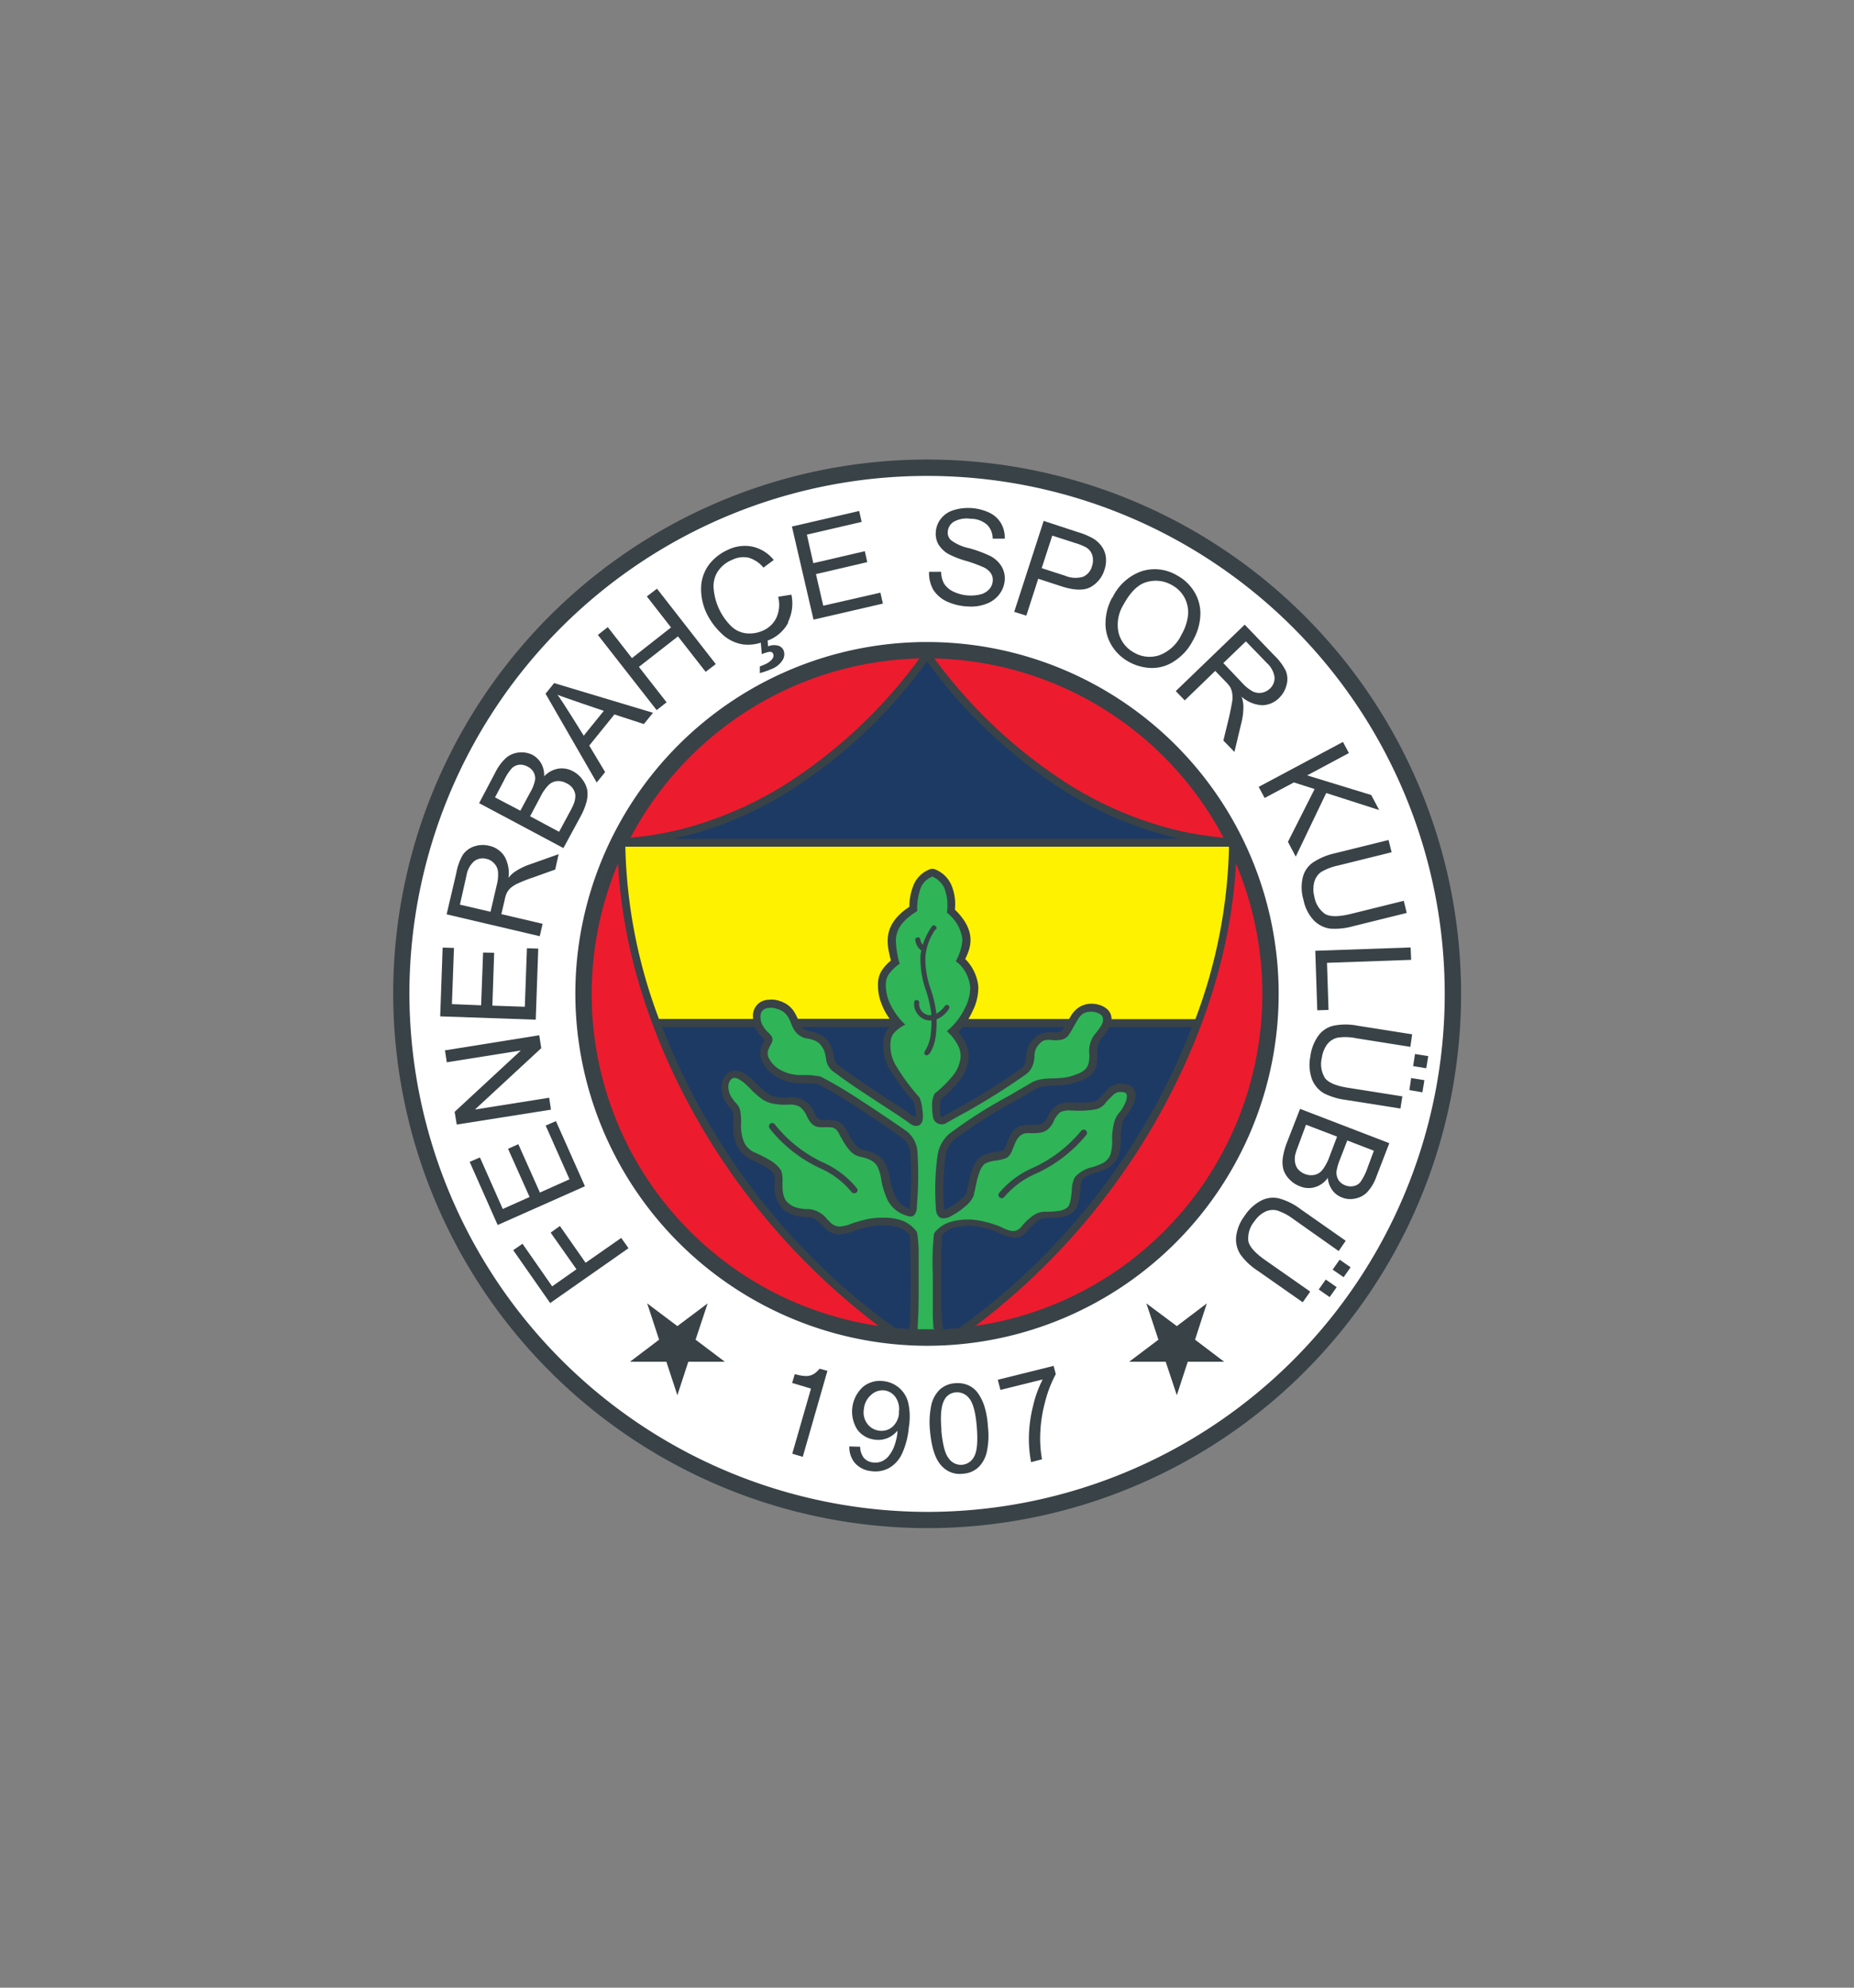 <svg id="Layer_1" data-name="Layer 1" xmlns="http://www.w3.org/2000/svg" viewBox="0 0 280 300"><rect x="0" y="0" width="280" height="300" fill="#808080" stroke="none"/><defs><style>.cls-1{fill:#394247;}.cls-1,.cls-2,.cls-3,.cls-4,.cls-5,.cls-6{fill-rule:evenodd;}.cls-2{fill:#fff;}.cls-3{fill:#ed1b2e;}.cls-4{fill:#1d3a64;}.cls-5{fill:#fff200;}.cls-6{fill:#2fb457;}</style></defs><title>Fenerbahce Spor Kulubu Logo</title><path class="cls-1" d="M140,230.64A80.64,80.64,0,1,0,59.38,150,80.78,80.78,0,0,0,140,230.64Z"/><path class="cls-2" d="M140,228.19A78.18,78.18,0,1,0,61.83,150,78.35,78.35,0,0,0,140,228.19Z"/><path class="cls-1" d="M140,203.12A53.11,53.11,0,1,0,86.89,150,53.23,53.23,0,0,0,140,203.12Z"/><path class="cls-3" d="M95.22,126.44a50.7,50.7,0,0,1,43.64-27.06,74.85,74.85,0,0,1-20.53,19.18,56,56,0,0,1-15.41,6.58,50.55,50.55,0,0,1-7.7,1.3Z"/><path class="cls-3" d="M132.68,200.12a50.63,50.63,0,0,1-39.34-69.78c.08,1.2.15,2.4.28,3.58,1.25,12.45,5.8,25.21,12.73,36.84a102.88,102.88,0,0,0,26.33,29.36Z"/><path class="cls-3" d="M186.66,130.34a50.63,50.63,0,0,1-39.34,69.78,102.88,102.88,0,0,0,26.33-29.36c7-11.78,11.61-24.74,12.78-37.34.1-1,.18-2,.23-3.08Z"/><path class="cls-3" d="M141.11,99.38a50.71,50.71,0,0,1,43.67,27.06,53.27,53.27,0,0,1-6.45-1,55.38,55.38,0,0,1-16.66-6.88,75.4,75.4,0,0,1-20.56-19.18Z"/><path class="cls-4" d="M102,126.59h76.1a55.8,55.8,0,0,1-17-7A76.33,76.33,0,0,1,140,99.83a75.56,75.56,0,0,1-21.06,19.73,55.8,55.8,0,0,1-17,7Z"/><path class="cls-4" d="M114,155H100a99.06,99.06,0,0,0,7.4,15.15,100.18,100.18,0,0,0,27.74,30.27c.73.07,1.43.12,2.15.17.4-2.42.2-13.63.13-14.15a3.82,3.82,0,0,0-1.58-1.15,7.09,7.09,0,0,0-2.3-.35,10.69,10.69,0,0,0-2.3.22,16.18,16.18,0,0,0-2.3.65,7.38,7.38,0,0,1-2.15.5,3.09,3.09,0,0,1-2.25-1,5.23,5.23,0,0,1-.43-.4c-.6-.6-1.2-1.2-1.88-1.2a6.75,6.75,0,0,1-2.25-.28,4.63,4.63,0,0,1-1.82-1,5,5,0,0,1-1.15-4,3.61,3.61,0,0,0-.1-1.2,3.58,3.58,0,0,0-1.33-1.1,21.73,21.73,0,0,0-2.12-1.1,4.32,4.32,0,0,1-2.26-2.35,8.26,8.26,0,0,1-.47-3.15,6.36,6.36,0,0,0,0-1.33,1.41,1.41,0,0,0-.28-.75l0,0a7,7,0,0,1-1-1.35,4.06,4.06,0,0,1-.5-2,2.75,2.75,0,0,1,.52-1.67,2,2,0,0,1,1.5-.83c1.25-.05,2.48,1.15,3.26,1.95.07.05.12.13.2.18a10.59,10.59,0,0,0,1.2,1.1,3.84,3.84,0,0,0,1.27.65,7.36,7.36,0,0,0,2.1.15h.1a3.61,3.61,0,0,1,3.93,2.42c.5,1,.9,1,1.63,1a5.33,5.33,0,0,1,.8,0c1.62.08,2,.83,2.67,2.05a4.13,4.13,0,0,0,.33.58,7,7,0,0,0,.72,1.1,4,4,0,0,0,.6.55,3.53,3.53,0,0,0,.83.28,5,5,0,0,1,2,.8,3.3,3.3,0,0,1,1.2,1.42,8,8,0,0,1,.53,1.75,13.88,13.88,0,0,0,.9,3.08,3.71,3.71,0,0,0,2.18,1.8c0-.13,0-.25,0-.43a50.1,50.1,0,0,0,.08-7.7,3.2,3.2,0,0,0-1.3-2.65c-2.31-1.6-4.71-3.2-6.91-4.65s-4.17-2.6-5.75-3.38a8.11,8.11,0,0,0-.88-.12c-.35,0-.65,0-1-.05h-.3a7.13,7.13,0,0,1-4.37-1.13,5.25,5.25,0,0,1-1.9-2.15,2.84,2.84,0,0,1,0-2.43c.07-.15.15-.25.2-.35.15-.3.22-.42,0-.67a5.49,5.49,0,0,1-1.1-1.43A.74.74,0,0,1,114,155Z"/><path class="cls-4" d="M134.28,155h-13.2a2.14,2.14,0,0,0,1.3.65,4.67,4.67,0,0,1,1.58.55,3.91,3.91,0,0,1,1.15,1,4.64,4.64,0,0,1,.72,1.7c0,.25.08.4.1.55a2,2,0,0,0,.85,1.45c2.5,1.85,4.93,3.43,7.13,4.88,1.58,1,3,1.95,4.3,2.87l0,0,.07,0a4.47,4.47,0,0,0,0-1c-.07-.45-.17-1-.27-1.35a32.84,32.84,0,0,1-3.76-5.13,6.87,6.87,0,0,1-.82-4.1,3.3,3.3,0,0,1,.6-1.7,1.61,1.61,0,0,1,.32-.42Z"/><path class="cls-4" d="M160.75,155H145.39c-.22.27-.45.55-.67.77a7.65,7.65,0,0,1,1.1,1.68,4.6,4.6,0,0,1,.47,2.07,6.1,6.1,0,0,1-1.53,3.73,16.92,16.92,0,0,1-2.67,2.68,6.5,6.5,0,0,0-.13,1.3,6.2,6.2,0,0,0,.13,1.32s0,0,.07.05h.08l0,0h0l1.55-.88a98.13,98.13,0,0,0,10.33-6.38,2.12,2.12,0,0,0,.68-.8,3.28,3.28,0,0,0,.17-1.15,3.85,3.85,0,0,1,.53-1.82,4.07,4.07,0,0,1,1.4-1.4,3.67,3.67,0,0,1,2.08-.35c.6,0,1.17,0,1.42-.35.1-.13.18-.3.28-.45Z"/><path class="cls-4" d="M142.41,200.6c.83,0,1.65-.1,2.48-.2a100.18,100.18,0,0,0,27.74-30.27A99.06,99.06,0,0,0,180,155H167.55a5.43,5.43,0,0,1-.43.75,10.07,10.07,0,0,1-.87,1.12,3.39,3.39,0,0,0-.53,2.23c0,1.55,0,3.08-2.47,4a10.75,10.75,0,0,1-4.13.75,14.48,14.48,0,0,0-1.55.13,3.32,3.32,0,0,0-1.33.47c-.92.55-2,1.18-3.15,1.83a69.91,69.91,0,0,0-8.9,5.67,4.31,4.31,0,0,0-1.43,2.68,40.05,40.05,0,0,0-.22,7.4c0,.45,0,.6,0,.6a2.35,2.35,0,0,0,.65-.27,8.89,8.89,0,0,0,1.85-1.3A3.6,3.6,0,0,0,146,180c0-.13.07-.4.12-.7.33-1.58.8-4,2.08-4.78a4.5,4.5,0,0,1,2-.62,4.92,4.92,0,0,0,1.27-.28c.18,0,.35-.5.55-1,.48-1.26,1-2.78,3.1-2.86.25,0,.5,0,.75,0,1,0,1.73,0,2.26-1a4.35,4.35,0,0,1,1.45-1.9,3.69,3.69,0,0,1,2.3-.48h.27a14.39,14.39,0,0,0,3-.1,1.52,1.52,0,0,0,1-.65c.15-.17.3-.35.52-.57l.3-.3a2.94,2.94,0,0,1,2.38-1.23,3.31,3.31,0,0,1,1.3.3,1.66,1.66,0,0,1,.85,1.6A4.2,4.2,0,0,1,171,167a7.14,7.14,0,0,1-1.08,1.65l0,0a2.75,2.75,0,0,0-.43,1,6.78,6.78,0,0,0-.22,1.8,8.3,8.3,0,0,1-.33,2.9,3.52,3.52,0,0,1-2.1,2.15c-.43.2-.9.35-1.33.5a4.42,4.42,0,0,0-2.1,1.08,5.39,5.39,0,0,0-.25,1.45c-.12,1.3-.25,2.85-1.27,3.55a4.06,4.06,0,0,1-1.85.65,15.34,15.34,0,0,1-2.2.1,2.28,2.28,0,0,0-1.08.4,6.92,6.92,0,0,0-1.4,1.35c-1.5,1.83-2.73,1.28-4.25.6l-1.08-.45c-.57-.17-1.17-.37-1.82-.5a8.07,8.07,0,0,0-1.8-.2,8.34,8.34,0,0,0-2.48.3,3.79,3.79,0,0,0-1.65,1.08c-.15.95-.13,8.88-.1,10.53a33,33,0,0,0,.22,3.55Z"/><path class="cls-5" d="M185.56,127.79H94.44a78.23,78.23,0,0,0,5.08,26h14.21v-.1a3.35,3.35,0,0,1,0-.72,2.47,2.47,0,0,1,.9-1.58,2.54,2.54,0,0,1,1.6-.5,2.71,2.71,0,0,1,.75,0,4.94,4.94,0,0,1,1.62.55,3.88,3.88,0,0,1,1.38,1.33,8.25,8.25,0,0,1,.5,1h13.88a9.66,9.66,0,0,1-1.15-2.07,7.6,7.6,0,0,1-.6-3.51,3.69,3.69,0,0,1,.67-1.87,6.2,6.2,0,0,1,1.26-1.33c0-.12-.05-.25-.08-.37-.53-2.2-1.2-5.08,2.88-7.76a8.37,8.37,0,0,1,.75-3.55,4.31,4.31,0,0,1,2.52-2.17h.4a4.44,4.44,0,0,1,2.63,2.35,7.4,7.4,0,0,1,.57,3.8c3.51,3.38,2.26,6,1.56,7.45A7,7,0,0,1,147,146.4a6.81,6.81,0,0,1,.75,2.5,7.85,7.85,0,0,1-.88,3.73,10,10,0,0,1-.62,1.17h15.2c.1-.15.2-.32.3-.5A3.94,3.94,0,0,1,163,152a3.42,3.42,0,0,1,1.57-.5,4.19,4.19,0,0,1,1.28.12,3.32,3.32,0,0,1,1.35.68,2,2,0,0,1,.67,1.4v.12h12.66a78.23,78.23,0,0,0,5.08-26Z"/><path class="cls-6" d="M141.16,200.62c-.4,0-.77,0-1.17,0s-1,0-1.4,0c0-.57.07-1.72.1-2.3.05-1.4.05-3,.05-4.43,0-.25,0-.47,0-.7,0-1.3,0-2.8,0-4.12a19.24,19.24,0,0,0-.23-3l-.12-.25a5,5,0,0,0-2.15-1.6,8.14,8.14,0,0,0-2.73-.43A11.9,11.9,0,0,0,131,184a22.18,22.18,0,0,0-2.45.7,5.57,5.57,0,0,1-1.77.42,2,2,0,0,1-1.45-.7l-.38-.37a4,4,0,0,0-2.75-1.56,6.43,6.43,0,0,1-1.88-.22,3.24,3.24,0,0,1-1.37-.78c-.8-.75-.78-2.05-.78-3.07a4.56,4.56,0,0,0-.2-1.75,4.85,4.85,0,0,0-1.77-1.6,21.21,21.21,0,0,0-2.28-1.15,3.1,3.1,0,0,1-1.63-1.73,6.66,6.66,0,0,1-.37-2.68,9.49,9.49,0,0,0-.08-1.52,2.35,2.35,0,0,0-.62-1.43l0,0a6.43,6.43,0,0,1-.85-1.13A3,3,0,0,1,110,164a1.58,1.58,0,0,1,.3-.95.87.87,0,0,1,.6-.37c.73,0,1.73.95,2.38,1.6a.84.84,0,0,1,.18.2,13.37,13.37,0,0,0,1.35,1.2,4.47,4.47,0,0,0,1.72.85,10,10,0,0,0,2.38.2h.1a3.06,3.06,0,0,1,1.75.3,3.45,3.45,0,0,1,1.1,1.45c.82,1.67,1.48,1.67,2.7,1.65h.73c1,.05,1.22.57,1.67,1.45l.35.6a8.16,8.16,0,0,0,.85,1.25,3.4,3.4,0,0,0,.9.83,3.74,3.74,0,0,0,1.18.4,4.83,4.83,0,0,1,1.6.65,2.35,2.35,0,0,1,.75.92,7.26,7.26,0,0,1,.45,1.48,12.15,12.15,0,0,0,1,3.4,4.71,4.71,0,0,0,2.83,2.35c.72.28,1.1.15,1.37-.3a2.29,2.29,0,0,0,.23-1.18,53.57,53.57,0,0,0,.1-7.9,4.32,4.32,0,0,0-1.83-3.48c-2.32-1.6-4.73-3.22-6.95-4.65a61.55,61.55,0,0,0-5.93-3.5l-.15,0c-.4-.07-.75-.12-1.08-.15s-.67-.05-1-.05h-.32a6.32,6.32,0,0,1-3.73-.93,4.24,4.24,0,0,1-1.47-1.62,1.64,1.64,0,0,1,0-1.45l.15-.33c.48-.85.7-1.22-.25-2.1a3.84,3.84,0,0,1-.85-1.1,2.23,2.23,0,0,1-.3-1,3.68,3.68,0,0,1,0-.5,1.14,1.14,0,0,1,.45-.83,1.52,1.52,0,0,1,.9-.27,3.17,3.17,0,0,1,.53,0,4.44,4.44,0,0,1,1.25.4,2.6,2.6,0,0,1,1,.92,5.94,5.94,0,0,1,.52,1.13,5.65,5.65,0,0,0,.48.95,2.84,2.84,0,0,0,2.1,1.25,4.08,4.08,0,0,1,1.23.42,2.14,2.14,0,0,1,.77.73,3,3,0,0,1,.55,1.27,4.1,4.1,0,0,0,.1.48,2.77,2.77,0,0,0,1.3,2.2c2.48,1.85,5,3.45,7.2,4.9,1.56,1,3,1.95,4.26,2.85a2,2,0,0,0,.55.28,1.22,1.22,0,0,0,.6,0,.84.84,0,0,0,.5-.38,2.1,2.1,0,0,0,.15-.3,4.4,4.4,0,0,0,0-1.7,6,6,0,0,0-.43-1.87,30.69,30.69,0,0,1-3.67-5,5.83,5.83,0,0,1-.7-3.45,2.44,2.44,0,0,1,.4-1.15,5.35,5.35,0,0,1,1.82-1.4,10.33,10.33,0,0,1-2.4-3.37,6.71,6.71,0,0,1-.53-3,2.71,2.71,0,0,1,.48-1.3,6.8,6.8,0,0,1,1.6-1.52,13.68,13.68,0,0,1-.57-3.45c0-2.13,1.52-3.43,3.22-4.51a9.32,9.32,0,0,1,.6-3.67,3.21,3.21,0,0,1,1.7-1.53,3.69,3.69,0,0,1,1.78,1.68,7.42,7.42,0,0,1,.4,3.77,6,6,0,0,1,2.35,4.08,8,8,0,0,1-1,3.25,5.17,5.17,0,0,1,1.55,1.8,6.23,6.23,0,0,1,.63,2.08,6.81,6.81,0,0,1-.77,3.13,10.49,10.49,0,0,1-2.76,3.55,7.48,7.48,0,0,1,1.73,2.25,3.56,3.56,0,0,1,.35,1.55,5.15,5.15,0,0,1-1.25,3,17.47,17.47,0,0,1-2.68,2.62,4,4,0,0,0-.37,2.08,6.81,6.81,0,0,0,.17,1.65.85.85,0,0,0,.15.3,1.19,1.19,0,0,0,.58.5,1.43,1.43,0,0,0,.87.07.81.81,0,0,0,.33-.15l1.55-.87a101.4,101.4,0,0,0,10.45-6.45,2.83,2.83,0,0,0,1.05-1.31,4.18,4.18,0,0,0,.3-1.57,2.51,2.51,0,0,1,.35-1.25,3,3,0,0,1,1-1A3.11,3.11,0,0,1,159,157c.95,0,1.85.05,2.45-.87a11.55,11.55,0,0,0,.6-1c.18-.32.4-.7.65-1.12a3,3,0,0,1,.85-1,2,2,0,0,1,1-.3,2.82,2.82,0,0,1,.92.07,2.29,2.29,0,0,1,.83.4.77.77,0,0,1,.27.6.85.85,0,0,1,0,.35,2.56,2.56,0,0,1-.48,1,10.76,10.76,0,0,1-.77,1,4.19,4.19,0,0,0-.8,3c0,1.15,0,2.27-1.73,2.93a9.47,9.47,0,0,1-1.92.57,17,17,0,0,1-1.8.13,12.36,12.36,0,0,0-1.73.12,4.74,4.74,0,0,0-1.75.63c-.83.5-1.93,1.12-3.1,1.82a71,71,0,0,0-9.13,5.8,5.31,5.31,0,0,0-1.78,3.36,38.22,38.22,0,0,0-.25,7.67c0,1.08.35,1.56.9,1.71a2.16,2.16,0,0,0,1.48-.38,9.84,9.84,0,0,0,2.13-1.48,3.88,3.88,0,0,0,1.25-1.65c0-.3.1-.5.15-.75.27-1.37.67-3.45,1.55-4a4.38,4.38,0,0,1,1.52-.43,6.86,6.86,0,0,0,1.53-.35c.65-.22.92-.92,1.22-1.7s.78-2.05,2-2.1a5.87,5.87,0,0,1,.7,0c1.38,0,2.48,0,3.33-1.7a3.91,3.91,0,0,1,1-1.45h0a3,3,0,0,1,1.62-.27l.28,0a14.41,14.41,0,0,0,3.3-.15,2.46,2.46,0,0,0,1.67-1,3.53,3.53,0,0,1,.43-.47l.32-.33c.46-.47.83-.87,1.51-.85a1.82,1.82,0,0,1,.75.13c.12.07.22.25.22.57a2.72,2.72,0,0,1-.35,1.15,5.23,5.23,0,0,1-.87,1.35l0,0a3.73,3.73,0,0,0-.75,1.6,10.16,10.16,0,0,0-.27,2.12,7.5,7.5,0,0,1-.23,2.48,2.53,2.53,0,0,1-1.48,1.48,9.13,9.13,0,0,1-1.22.45,5.08,5.08,0,0,0-2.68,1.52,4.34,4.34,0,0,0-.47,2c-.1,1.05-.2,2.27-.78,2.67a3,3,0,0,1-1.35.45,12.38,12.38,0,0,1-2,.1,3.12,3.12,0,0,0-1.73.6,8.23,8.23,0,0,0-1.68,1.58c-.92,1.13-1.77.75-2.85.28a8.18,8.18,0,0,0-1.17-.48,15.85,15.85,0,0,0-1.95-.55,10,10,0,0,0-2.08-.25,9.58,9.58,0,0,0-2.8.38,5.07,5.07,0,0,0-2.3,1.55l-.13.25a40.22,40.22,0,0,0-.17,6v1.22c0,1.18,0,2.51,0,3.73,0,.4,0,.8,0,1.18,0,.6.07,1.77.12,2.37Z"/><path class="cls-1" d="M141.29,140.25a8.56,8.56,0,0,0-1.1,2.12,7.67,7.67,0,0,0-.23.78.45.45,0,0,1-.05.17,10.62,10.62,0,0,0-.15,1.15,13.6,13.6,0,0,0,.8,4.83,18.64,18.64,0,0,1,.83,3.48.82.82,0,0,0,0,.22,3.79,3.79,0,0,0,1.18-1c.17-.25.37-.45.65-.25s.15.47-.05.72a3.81,3.81,0,0,1-1.73,1.38,15.34,15.34,0,0,1-.15,2.7,6.4,6.4,0,0,1-.82,2.35c-.2.27-.5.5-.75.3s-.08-.5.1-.78a5.93,5.93,0,0,0,.7-2,16.28,16.28,0,0,0,.15-2.4,2.58,2.58,0,0,1-1.08-.17,2.39,2.39,0,0,1-1-.8,2.28,2.28,0,0,1-.53-1.65c0-.28.13-.53.45-.45s.33.27.3.57a1.79,1.79,0,0,0,.35,1.05,2,2,0,0,0,.75.55,1.58,1.58,0,0,0,.73.1c0-.1,0-.22,0-.32a17.91,17.91,0,0,0-.78-3.36,14.31,14.31,0,0,1-.85-5.07c0-.38.08-.7.13-1a2.86,2.86,0,0,1-.48-.5,2.38,2.38,0,0,1-.4-.93c-.05-.2-.07-.47.28-.55s.42.18.47.38a1.33,1.33,0,0,0,.28.62.29.29,0,0,0,.07.1c.05-.12.1-.27.15-.42a10.1,10.1,0,0,1,1.18-2.28.38.38,0,0,1,.57-.15.39.39,0,0,1,.08.58Z"/><path class="cls-1" d="M164.07,171.28a21.19,21.19,0,0,1-7.57,5.83,13.11,13.11,0,0,0-4.86,3.58.49.49,0,0,1-.77-.6,13.71,13.71,0,0,1,5.17-3.85,20.41,20.41,0,0,0,7.28-5.61.54.54,0,0,1,.7,0,.5.5,0,0,1,0,.7Z"/><path class="cls-1" d="M117,169.68a20.27,20.27,0,0,0,7.28,5.76,13.88,13.88,0,0,1,5.1,3.87.47.47,0,0,1-.07.7.53.53,0,0,1-.7-.1,12.87,12.87,0,0,0-4.78-3.6,21.09,21.09,0,0,1-7.6-6,.54.54,0,0,1,.07-.7.5.5,0,0,1,.7.07Z"/><polygon class="cls-1" points="200.22 193.12 201.87 194.27 200.81 195.77 199.16 194.62 200.22 193.12 200.22 193.12"/><polygon class="cls-1" points="202.32 190.12 203.97 191.27 202.92 192.77 201.26 191.62 202.32 190.12 202.32 190.12"/><path class="cls-1" d="M197.84,195l-1.1,1.55-6.83-4.78a9.63,9.63,0,0,1-2.53-2.37,4.18,4.18,0,0,1-.7-2.65,6.34,6.34,0,0,1,1.28-3.23,6.71,6.71,0,0,1,2.48-2.3,3.91,3.91,0,0,1,2.7-.35,9.46,9.46,0,0,1,3.27,1.62l6.83,4.78-1.07,1.55L195.34,184a8.58,8.58,0,0,0-2.48-1.31,2.68,2.68,0,0,0-1.8.2,4.2,4.2,0,0,0-1.6,1.43,4,4,0,0,0-.93,3c.18.85,1,1.77,2.48,2.82l6.83,4.78Z"/><polygon class="cls-1" points="213.12 162.71 215.12 163.03 214.82 164.86 212.85 164.53 213.12 162.71 213.12 162.71"/><polygon class="cls-1" points="213.7 159.08 215.7 159.4 215.4 161.23 213.42 160.91 213.7 159.08 213.7 159.08"/><path class="cls-1" d="M211.8,165.41l-.3,1.9-8.23-1.3a10.16,10.16,0,0,1-3.33-1,4.27,4.27,0,0,1-1.78-2.07,6.46,6.46,0,0,1-.27-3.46,6.88,6.88,0,0,1,1.22-3.17,3.91,3.91,0,0,1,2.28-1.5,9.28,9.28,0,0,1,3.65,0l8.23,1.3L213,158l-8.2-1.3a7.72,7.72,0,0,0-2.8-.08,2.73,2.73,0,0,0-1.56,1,4.37,4.37,0,0,0-.8,2,4,4,0,0,0,.48,3.11c.55.7,1.7,1.17,3.48,1.45l8.23,1.3Z"/><polygon class="cls-1" points="198.64 143.5 213.04 143 213.12 144.87 200.41 145.32 200.64 152.43 198.94 152.48 198.64 143.5 198.64 143.5"/><path class="cls-1" d="M212,135.94l.45,1.85-8.08,2a10.23,10.23,0,0,1-3.47.37,4.26,4.26,0,0,1-2.46-1.23,6.16,6.16,0,0,1-1.57-3.07,6.58,6.58,0,0,1-.13-3.38,3.8,3.8,0,0,1,1.5-2.27,9.78,9.78,0,0,1,3.38-1.43l8.08-2,.47,1.85-8.07,2a8.57,8.57,0,0,0-2.61,1,2.76,2.76,0,0,0-1,1.5,4.27,4.27,0,0,0,0,2.15,4,4,0,0,0,1.65,2.68c.76.42,2,.42,3.78,0l8.08-2Z"/><polygon class="cls-1" points="190.09 118.76 202.82 111.98 203.72 113.66 197.41 117.03 207.09 119.99 208.29 122.26 200.29 119.69 195.69 129.29 194.51 127.06 198.54 119.09 195.41 118.09 190.99 120.44 190.09 118.76 190.09 118.76"/><path class="cls-1" d="M140.31,86.3l1.83,0a3.68,3.68,0,0,0,.45,1.8A3.38,3.38,0,0,0,144,89.3a6.17,6.17,0,0,0,4.13.4,2.71,2.71,0,0,0,1.3-.8,2.11,2.11,0,0,0,.5-1.23,1.79,1.79,0,0,0-.32-1.2,2.74,2.74,0,0,0-1.23-.92,20.25,20.25,0,0,0-2.5-.9,13.75,13.75,0,0,1-2.73-1.08,4.27,4.27,0,0,1-1.45-1.45,3.27,3.27,0,0,1-.37-1.83,3.6,3.6,0,0,1,.77-2A3.82,3.82,0,0,1,144,77a7.53,7.53,0,0,1,5.46.4A4.06,4.06,0,0,1,151.19,79a4.26,4.26,0,0,1,.55,2.3l-1.82,0a2.93,2.93,0,0,0-.88-2.13,3.72,3.72,0,0,0-2.45-.87,4,4,0,0,0-2.55.45,1.91,1.91,0,0,0-.9,1.47,1.54,1.54,0,0,0,.47,1.3,7,7,0,0,0,2.81,1.23,20.35,20.35,0,0,1,3.1,1.15,4.3,4.3,0,0,1,1.75,1.6,3.56,3.56,0,0,1,.47,2.08,4,4,0,0,1-.82,2.12,4.29,4.29,0,0,1-2,1.45,6.42,6.42,0,0,1-2.8.38,8.23,8.23,0,0,1-3.23-.8A4.84,4.84,0,0,1,140.94,89a5.12,5.12,0,0,1-.63-2.65Z"/><polygon class="cls-1" points="122.86 93.52 119.6 79.47 129.76 77.12 130.13 78.77 121.86 80.69 122.83 85 130.61 83.19 130.98 84.84 123.23 86.65 124.33 91.42 132.96 89.45 133.34 91.1 122.86 93.52 122.86 93.52"/><path class="cls-1" d="M119,93.9a6.33,6.33,0,0,0,.52-4.15l-2,.32a4.77,4.77,0,0,1-.25,3.13,4,4,0,0,1-2.1,2,4.84,4.84,0,0,1-2.52.38,3.86,3.86,0,0,1-2.36-1.21,9,9,0,0,1-2.5-5.42,4.14,4.14,0,0,1,.55-2.6,4.72,4.72,0,0,1,2.23-1.85,3.8,3.8,0,0,1,2.48-.33,4.6,4.6,0,0,1,2.25,1.5l1.55-1.15a5.65,5.65,0,0,0-3.15-2,5.78,5.78,0,0,0-3.78.47,7.4,7.4,0,0,0-2.83,2.21,6.09,6.09,0,0,0-1.2,3.32,8.58,8.58,0,0,0,.8,4A10.43,10.43,0,0,0,109,95.65a5.88,5.88,0,0,0,3.15,1.6A6.21,6.21,0,0,0,114.9,97l.15,1.74a4.43,4.43,0,0,1,1-.33.92.92,0,0,1,.47,0,.56.56,0,0,1,.23.25c.35.73-.73,1.4-1.15,1.58-.18.07-.45.2-.85.35l0,1a11.53,11.53,0,0,0,1.73-.6,3.33,3.33,0,0,0,1.72-1.38,1.62,1.62,0,0,0,.13-1.47,1.24,1.24,0,0,0-.78-.68,2.31,2.31,0,0,0-1.55.1l-.07-.92.12,0a5.79,5.79,0,0,0,3-2.68Z"/><polygon class="cls-1" points="99.17 107.18 90.29 95.83 91.79 94.65 95.44 99.33 101.34 94.7 97.69 90.02 99.22 88.85 108.1 100.23 106.57 101.4 102.39 96.05 96.49 100.65 100.67 106 99.17 107.18 99.17 107.18"/><polygon class="cls-1" points="102.3 200.15 106.87 196.72 105.05 202.2 109.47 205.53 103.95 205.53 102.3 210.58 100.64 205.53 95.14 205.53 99.54 202.2 97.74 196.72 102.3 200.15 102.3 200.15"/><path class="cls-1" d="M151.09,209.78l-.4-1.53,8.43-2.1.33,1.25a18.27,18.27,0,0,0-1.6,4.13,21.37,21.37,0,0,0-.75,5,17.88,17.88,0,0,0,.27,3.72l-1.65.43a18.38,18.38,0,0,1-.33-3.88,20.55,20.55,0,0,1,.63-4.6,17,17,0,0,1,1.45-4l-6.38,1.58Z"/><path class="cls-1" d="M121.23,219.88l-1.58-.47,2.83-9.83-2.85-.85.4-1.33c1.72.45,2.65.5,3.75-.82l1.18.32-3.73,13Z"/><polygon class="cls-1" points="177.73 200.15 173.13 196.72 174.95 202.2 170.53 205.53 176.05 205.53 177.73 210.58 179.38 205.53 184.88 205.53 180.48 202.2 182.26 196.72 177.73 200.15 177.73 200.15"/><polygon class="cls-1" points="94.92 188.39 83.09 196.67 77.51 188.69 78.91 187.72 83.39 194.15 87.06 191.57 83.16 186.04 84.56 185.04 88.44 190.59 93.82 186.84 94.92 188.39 94.92 188.39"/><polygon class="cls-1" points="80.91 153.9 66.48 153.4 66.85 143.02 68.56 143.07 68.25 151.55 72.66 151.73 72.96 143.77 74.63 143.8 74.36 151.78 79.26 151.95 79.58 143.12 81.29 143.17 80.91 153.9 80.91 153.9"/><polygon class="cls-1" points="83.21 167.48 68.98 169.73 68.66 167.81 78.66 158.55 67.48 160.33 67.2 158.53 81.44 156.25 81.74 158.2 71.73 167.46 82.94 165.68 83.21 167.48 83.21 167.48"/><polygon class="cls-1" points="88.34 179.04 75.16 184.89 70.93 175.36 72.48 174.69 75.93 182.47 79.98 180.66 76.73 173.39 78.28 172.69 81.54 179.99 86.01 177.99 82.41 169.88 83.96 169.21 88.34 179.04 88.34 179.04"/><path class="cls-1" d="M140.46,216a12.57,12.57,0,0,1,.18-3.88,4.64,4.64,0,0,1,1.25-2.35,3.73,3.73,0,0,1,2.35-1,4.05,4.05,0,0,1,1.93.28,3.5,3.5,0,0,1,1.45,1.12,7.13,7.13,0,0,1,1,1.93,12.29,12.29,0,0,1,.57,3.12,11.72,11.72,0,0,1-.15,3.86,4.64,4.64,0,0,1-1.25,2.35,3.73,3.73,0,0,1-2.35,1,3.66,3.66,0,0,1-3.18-1.13c-1-1-1.57-2.8-1.8-5.3Zm1.7-.15c.2,2.2.58,3.63,1.15,4.3a2.22,2.22,0,0,0,3.81-.32c.45-.78.57-2.25.4-4.46s-.58-3.65-1.15-4.32a2.28,2.28,0,0,0-2-.9,2.08,2.08,0,0,0-1.73,1.1c-.5.87-.65,2.4-.45,4.6Z"/><path class="cls-1" d="M128.33,218.31l1.58.05a2.76,2.76,0,0,0,.57,1.7,2.14,2.14,0,0,0,1.38.67,2.51,2.51,0,0,0,1.37-.2,2.67,2.67,0,0,0,1-.8,5.37,5.37,0,0,0,.83-1.47,9.06,9.06,0,0,0,.47-2c0-.07,0-.17,0-.33a3.67,3.67,0,0,1-1.48,1.11,3.57,3.57,0,0,1-1.9.25,3.79,3.79,0,0,1-2.68-1.53,5.06,5.06,0,0,1,.85-6.43,4,4,0,0,1,3.15-.87,4.29,4.29,0,0,1,3.68,3.2,9.56,9.56,0,0,1,.1,3.8,11.79,11.79,0,0,1-1.05,4,4.77,4.77,0,0,1-1.92,2.1,4.3,4.3,0,0,1-2.68.48,3.83,3.83,0,0,1-2.45-1.18,3.74,3.74,0,0,1-.88-2.57Zm7.41-5.08a3.16,3.16,0,0,0-.48-2.33,2.43,2.43,0,0,0-1.7-1.05,2.55,2.55,0,0,0-2,.68,3.22,3.22,0,0,0-1.1,2.2,2.83,2.83,0,0,0,.52,2.15,2.59,2.59,0,0,0,1.8,1.05,2.5,2.5,0,0,0,2-.58,3.09,3.09,0,0,0,1-2.12Z"/><path class="cls-1" d="M90.11,118.09,82.39,104.7l1.3-1.6,14.93,4.48-1.38,1.7-4.45-1.45-3.8,4.7,2.4,4-1.28,1.58Zm-2-7,3.08-3.8s-6.28-2.11-7-2.43c.6.72,4,6.23,4,6.23Z"/><path class="cls-1" d="M85.09,128l-12.73-6.78,2.52-4.78a7.14,7.14,0,0,1,1.63-2.12,3.45,3.45,0,0,1,1.92-.75,3.63,3.63,0,0,1,2,.37,3.4,3.4,0,0,1,1.3,1.28,3.61,3.61,0,0,1,.45,1.95,3.81,3.81,0,0,1,2.1-1.15,3.47,3.47,0,0,1,2.27.4A4.08,4.08,0,0,1,88,117.71a3.93,3.93,0,0,1,.7,1.58,4.48,4.48,0,0,1-.12,1.72,9.92,9.92,0,0,1-.88,2.18L85.09,128Zm-.63-2.5,1.7-3.15a9.77,9.77,0,0,0,.55-1.18,3.41,3.41,0,0,0,.18-1.17,2.17,2.17,0,0,0-.38-1,2.3,2.3,0,0,0-1-.8,2.41,2.41,0,0,0-1.42-.3,2.06,2.06,0,0,0-1.28.63,6.65,6.65,0,0,0-1.2,1.75l-1.55,2.92,4.35,2.33Zm-5.88-3.13,1.48-2.75a6.27,6.27,0,0,0,.7-1.67,1.88,1.88,0,0,0-.12-1.3,2.09,2.09,0,0,0-.93-.93,2.3,2.3,0,0,0-1.28-.3,1.94,1.94,0,0,0-1.12.52,7.6,7.6,0,0,0-1.2,1.86l-1.35,2.55,3.82,2Z"/><path class="cls-1" d="M81.51,141.3,67.45,138l1.46-6.22a8.34,8.34,0,0,1,1-2.78,3.4,3.4,0,0,1,1.7-1.25,4,4,0,0,1,2.25-.1,3.67,3.67,0,0,1,2.3,1.55,5.1,5.1,0,0,1,.63,3.3,4.22,4.22,0,0,1,1-.95A9.48,9.48,0,0,1,80,130.47l4.37-1.55-.52,2.32-3.35,1.2a21.69,21.69,0,0,0-2.26.88,4.7,4.7,0,0,0-1.15.72,2.56,2.56,0,0,0-.57.78,4.29,4.29,0,0,0-.3,1l-.5,2.15,6.23,1.46-.43,1.85Zm-7.43-3.68.93-4a5.92,5.92,0,0,0,.2-2.05,2.08,2.08,0,0,0-.6-1.28,2.16,2.16,0,0,0-1.18-.67,2.11,2.11,0,0,0-1.8.35,3.59,3.59,0,0,0-1.17,2.12l-1,4.45,4.65,1.08Z"/><path class="cls-1" d="M177.6,104.28l10.38-10,4.43,4.61a8.36,8.36,0,0,1,1.78,2.37,3.32,3.32,0,0,1,.12,2.1,4.16,4.16,0,0,1-1.15,2,3.7,3.7,0,0,1-2.55,1.08,5.16,5.16,0,0,1-3.1-1.28,4.66,4.66,0,0,1,.27,1.33,9.78,9.78,0,0,1-.27,2.48l-1.08,4.52-1.67-1.72.85-3.48c.22-1,.37-1.77.47-2.35a3.93,3.93,0,0,0,0-1.38,2.85,2.85,0,0,0-.32-.9,6,6,0,0,0-.68-.8l-1.55-1.6-4.6,4.45-1.33-1.37Zm7.13-4.23,2.85,3a6.26,6.26,0,0,0,1.6,1.3,2.29,2.29,0,0,0,1.41.2,2.39,2.39,0,0,0,1.2-.62,2.17,2.17,0,0,0,.7-1.7,3.56,3.56,0,0,0-1.15-2.15l-3.18-3.28-3.43,3.3Z"/><path class="cls-1" d="M168,90.22a7.73,7.73,0,0,1,4.4-4,6.56,6.56,0,0,1,5.35.62,6.87,6.87,0,0,1,2.68,2.58,6.31,6.31,0,0,1,.85,3.52,8.47,8.47,0,0,1-1.15,3.78,8,8,0,0,1-2.68,3,6,6,0,0,1-3.45,1.1,7.4,7.4,0,0,1-3.5-.92,6.91,6.91,0,0,1-2.7-2.63,6.24,6.24,0,0,1-.83-3.53,8.15,8.15,0,0,1,1-3.55Zm1.7,1a5.78,5.78,0,0,0-.77,4.28,4.74,4.74,0,0,0,2.35,3,4.64,4.64,0,0,0,3.85.38,6.08,6.08,0,0,0,3.3-3.08,7.67,7.67,0,0,0,1-3,4.78,4.78,0,0,0-.55-2.62,4.62,4.62,0,0,0-1.91-1.88,4.84,4.84,0,0,0-3.72-.47c-1.3.32-2.48,1.45-3.53,3.35Z"/><path class="cls-1" d="M153.17,92.35l4.45-13.73,5.18,1.7a10.39,10.39,0,0,1,2,.8,4.12,4.12,0,0,1,1.47,1.2A3.49,3.49,0,0,1,167,84a4.33,4.33,0,0,1-.2,2,4.44,4.44,0,0,1-2.08,2.6q-1.5.83-4.4-.1l-3.52-1.15L155,92.92l-1.82-.57Zm4.15-6.6,3.55,1.15a4,4,0,0,0,2.7.15,2.39,2.39,0,0,0,1.35-1.6,2.76,2.76,0,0,0,.05-1.63,2.13,2.13,0,0,0-.9-1.18,8.49,8.49,0,0,0-1.65-.67l-3.5-1.13-1.6,4.91Z"/><path class="cls-1" d="M196.34,167.36l13.48,5.18-1.95,5.05a6.77,6.77,0,0,1-1.35,2.3,3.38,3.38,0,0,1-1.83,1,3.29,3.29,0,0,1-2-.15,3.16,3.16,0,0,1-1.45-1.07,3.71,3.71,0,0,1-.71-1.9,3.59,3.59,0,0,1-1.92,1.4,3.33,3.33,0,0,1-2.3-.13,4.07,4.07,0,0,1-1.6-1.07,3.63,3.63,0,0,1-.88-1.45,4.44,4.44,0,0,1-.1-1.73,10.41,10.41,0,0,1,.6-2.27l2-5.13Zm.9,2.4L196,173.11a8.94,8.94,0,0,0-.4,1.23,3.09,3.09,0,0,0,0,1.17,2.11,2.11,0,0,0,.47,1,2.77,2.77,0,0,0,1.05.7,2.5,2.5,0,0,0,1.45.1,2.06,2.06,0,0,0,1.18-.78,7.36,7.36,0,0,0,1-1.87l1.18-3.11-4.63-1.77Zm6.23,2.38-1.13,2.92a8.35,8.35,0,0,0-.5,1.75,2.2,2.2,0,0,0,.3,1.28,2,2,0,0,0,1,.8,2.18,2.18,0,0,0,1.3.12,1.69,1.69,0,0,0,1.05-.65,8.4,8.4,0,0,0,1-2l1-2.68-4.07-1.57Z"/></svg>